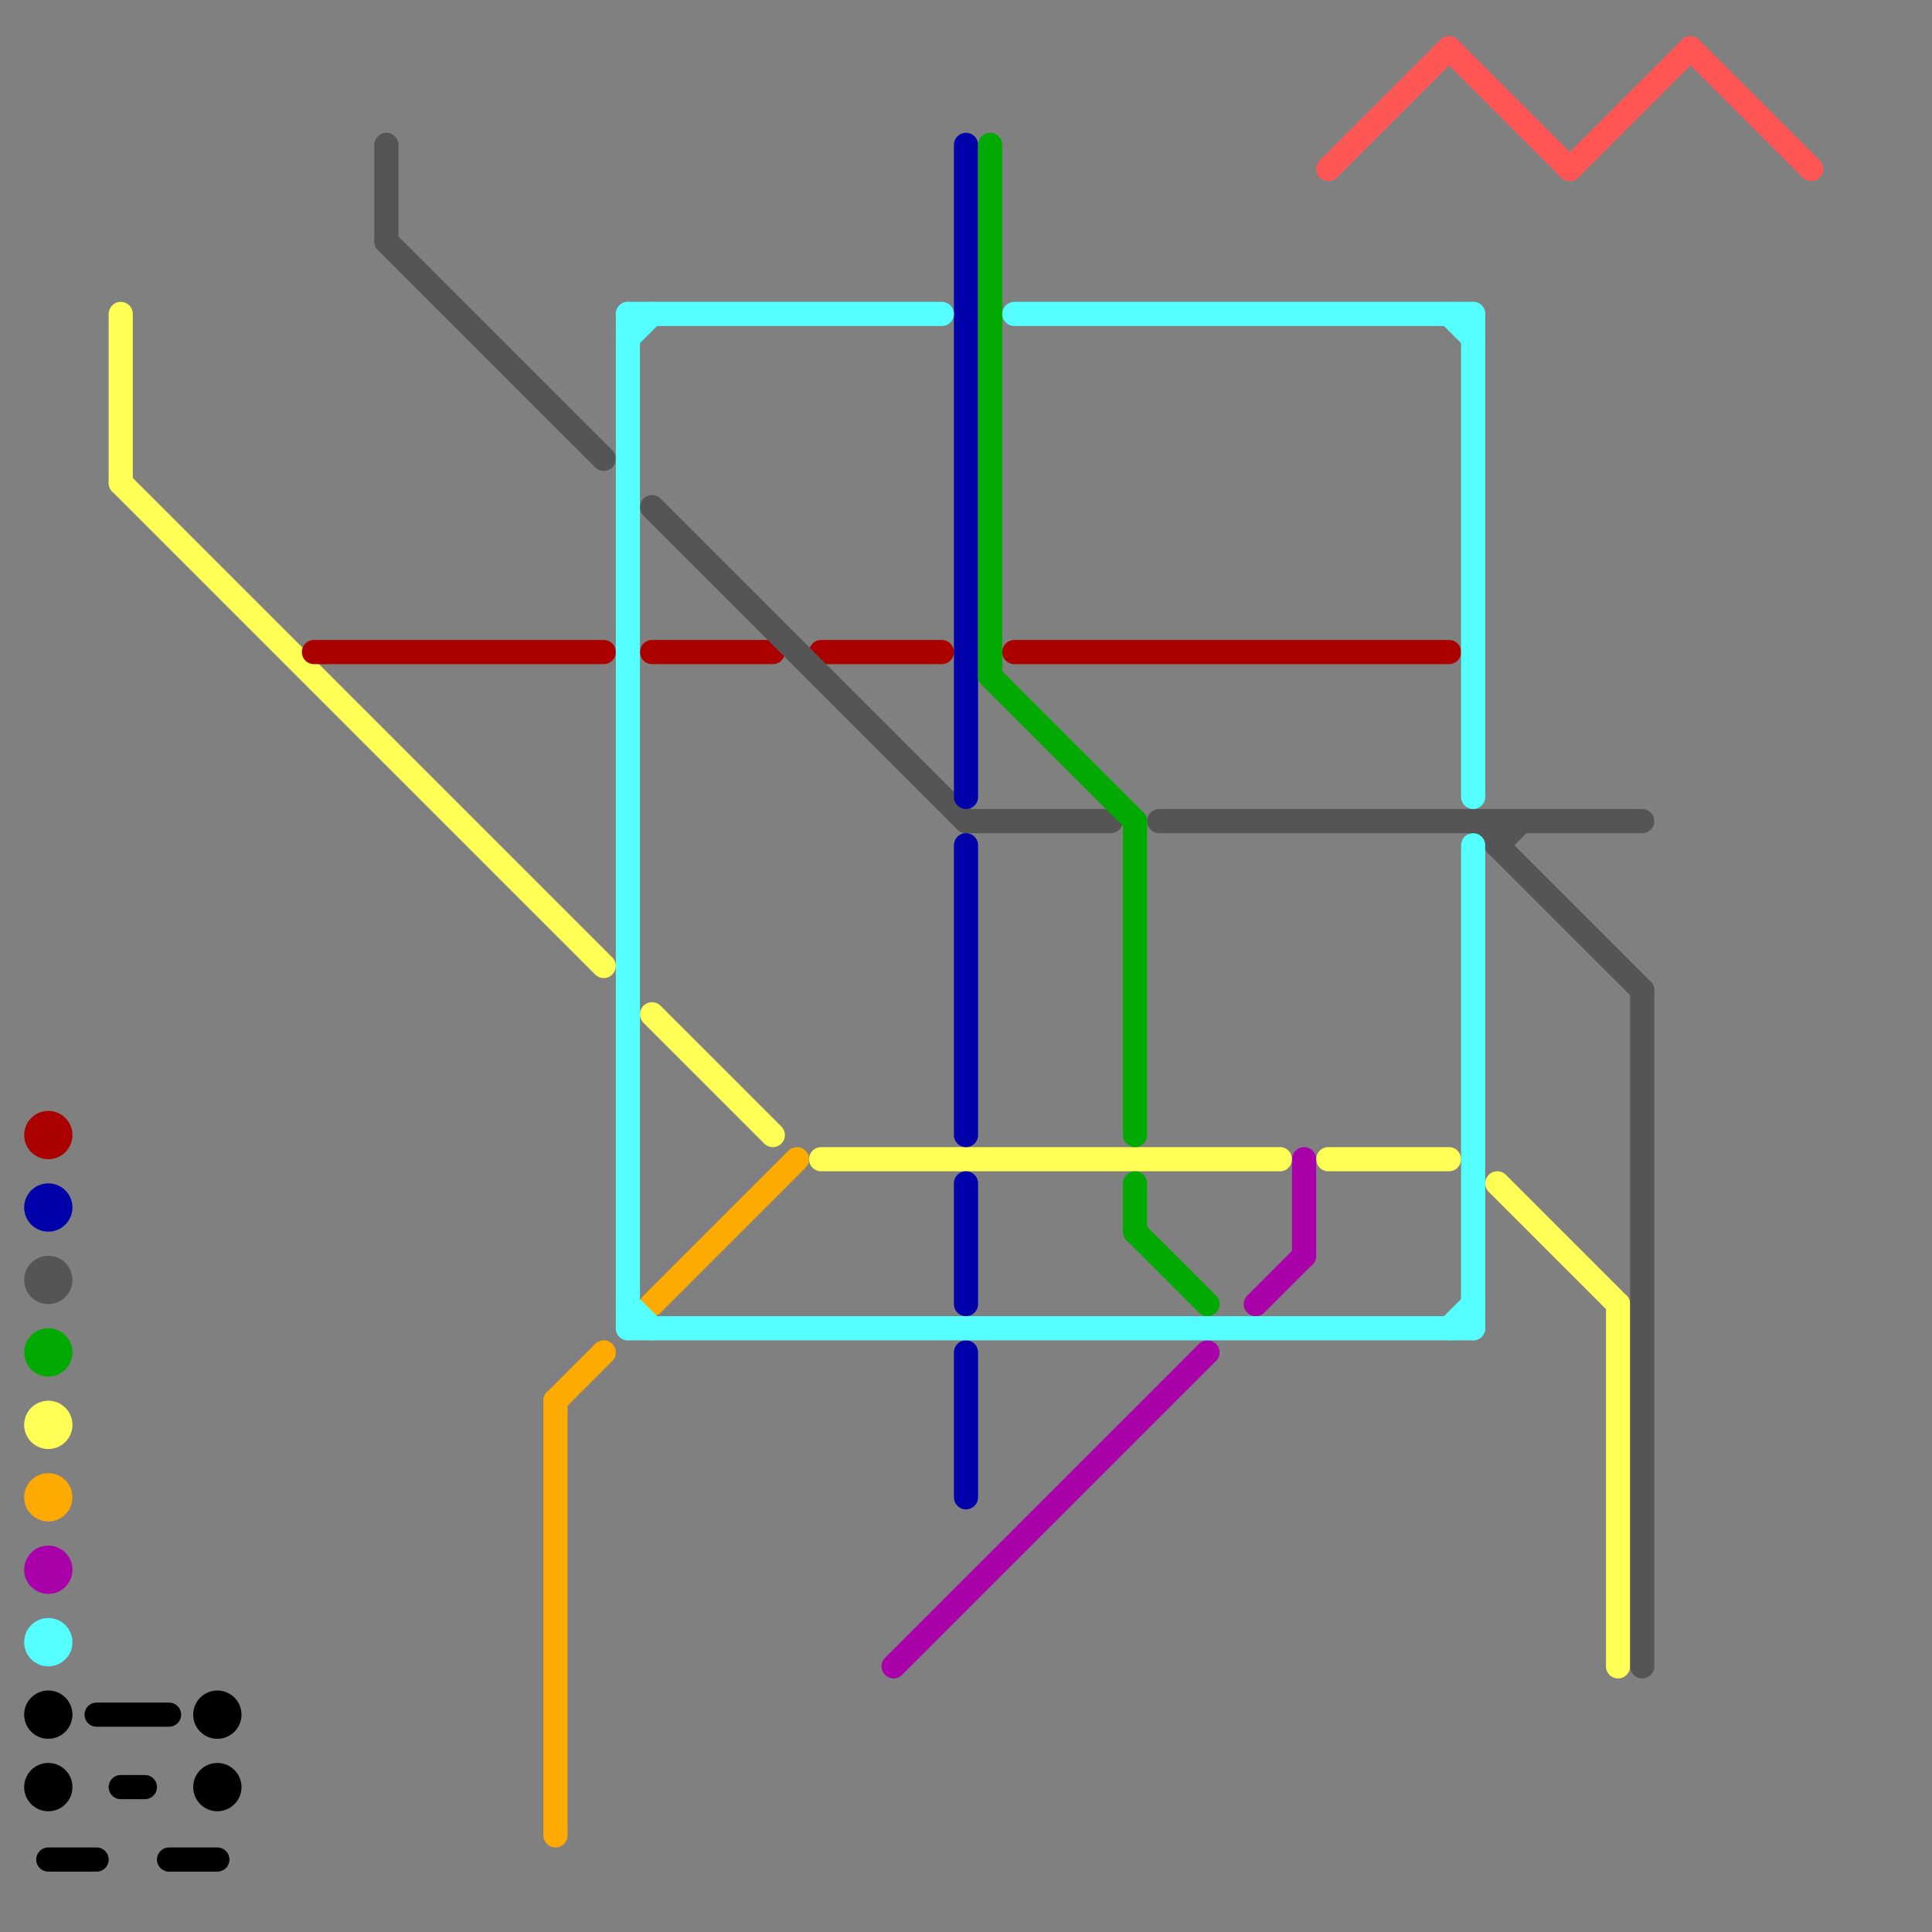 
<svg version="1.1" xmlns="http://www.w3.org/2000/svg" viewBox="0 0 80 80">
<rect x="0" y="0" width="80" height="80" fill="#808080" stroke="none"/>
<style>text { font: 1px Helvetica; font-weight: 600; white-space: pre; dominant-baseline: central; } line { stroke-width: 1; fill: none; stroke-linecap: round; stroke-linejoin: round; } .c0 { stroke: #ffff55 } .c1 { stroke: #aa0000 } .c2 { stroke: #555555 } .c3 { stroke: #0000aa } .c4 { stroke: #00aa00 } .c5 { stroke: #ffaa00 } .c6 { stroke: #aa00aa } .c7 { stroke: #55ffff } .c8 { stroke: #000000 } .c9 { stroke: #ff5555 }</style><defs><g id="wm-xf"><circle r="1.2" fill="#000"/><circle r="0.9" fill="#fff"/><circle r="0.6" fill="#000"/><circle r="0.3" fill="#fff"/></g><g id="wm"><circle r="0.6" fill="#000"/><circle r="0.3" fill="#fff"/></g></defs><line class="c0" x1="67" y1="54" x2="67" y2="69"/><line class="c0" x1="34" y1="48" x2="53" y2="48"/><line class="c0" x1="62" y1="49" x2="67" y2="54"/><line class="c0" x1="55" y1="48" x2="60" y2="48"/><line class="c0" x1="27" y1="42" x2="32" y2="47"/><line class="c0" x1="5" y1="13" x2="5" y2="20"/><line class="c0" x1="5" y1="20" x2="25" y2="40"/><circle cx="2" cy="59" r="1" fill="#ffff55" /><line class="c1" x1="34" y1="27" x2="39" y2="27"/><line class="c1" x1="27" y1="27" x2="32" y2="27"/><line class="c1" x1="13" y1="27" x2="25" y2="27"/><line class="c1" x1="42" y1="27" x2="60" y2="27"/><circle cx="2" cy="47" r="1" fill="#aa0000" /><line class="c2" x1="61" y1="34" x2="68" y2="41"/><line class="c2" x1="68" y1="41" x2="68" y2="69"/><line class="c2" x1="27" y1="21" x2="40" y2="34"/><line class="c2" x1="16" y1="6" x2="16" y2="10"/><line class="c2" x1="48" y1="34" x2="68" y2="34"/><line class="c2" x1="62" y1="35" x2="63" y2="34"/><line class="c2" x1="62" y1="34" x2="62" y2="35"/><line class="c2" x1="16" y1="10" x2="25" y2="19"/><line class="c2" x1="40" y1="34" x2="46" y2="34"/><circle cx="2" cy="53" r="1" fill="#555555" /><line class="c3" x1="40" y1="49" x2="40" y2="54"/><line class="c3" x1="40" y1="35" x2="40" y2="47"/><line class="c3" x1="40" y1="56" x2="40" y2="62"/><line class="c3" x1="40" y1="6" x2="40" y2="33"/><circle cx="2" cy="50" r="1" fill="#0000aa" /><line class="c4" x1="41" y1="28" x2="47" y2="34"/><line class="c4" x1="41" y1="6" x2="41" y2="28"/><line class="c4" x1="47" y1="34" x2="47" y2="47"/><line class="c4" x1="47" y1="51" x2="50" y2="54"/><line class="c4" x1="47" y1="49" x2="47" y2="51"/><circle cx="2" cy="56" r="1" fill="#00aa00" /><line class="c5" x1="23" y1="58" x2="23" y2="76"/><line class="c5" x1="23" y1="58" x2="25" y2="56"/><line class="c5" x1="27" y1="54" x2="33" y2="48"/><circle cx="2" cy="62" r="1" fill="#ffaa00" /><line class="c6" x1="54" y1="48" x2="54" y2="52"/><line class="c6" x1="37" y1="69" x2="50" y2="56"/><line class="c6" x1="52" y1="54" x2="54" y2="52"/><circle cx="2" cy="65" r="1" fill="#aa00aa" /><line class="c7" x1="26" y1="54" x2="27" y2="55"/><line class="c7" x1="60" y1="55" x2="61" y2="54"/><line class="c7" x1="60" y1="13" x2="61" y2="14"/><line class="c7" x1="26" y1="13" x2="26" y2="55"/><line class="c7" x1="42" y1="13" x2="61" y2="13"/><line class="c7" x1="26" y1="14" x2="27" y2="13"/><line class="c7" x1="26" y1="55" x2="61" y2="55"/><line class="c7" x1="26" y1="13" x2="39" y2="13"/><line class="c7" x1="61" y1="13" x2="61" y2="33"/><line class="c7" x1="61" y1="35" x2="61" y2="55"/><circle cx="2" cy="68" r="1" fill="#55ffff" /><line class="c8" x1="4" y1="71" x2="7" y2="71"/><line class="c8" x1="2" y1="77" x2="4" y2="77"/><line class="c8" x1="7" y1="77" x2="9" y2="77"/><line class="c8" x1="5" y1="74" x2="6" y2="74"/><circle cx="2" cy="71" r="1" fill="#000000" /><circle cx="9" cy="74" r="1" fill="#000000" /><circle cx="2" cy="74" r="1" fill="#000000" /><circle cx="9" cy="71" r="1" fill="#000000" /><line class="c9" x1="65" y1="7" x2="70" y2="2"/><line class="c9" x1="60" y1="2" x2="65" y2="7"/><line class="c9" x1="55" y1="7" x2="60" y2="2"/><line class="c9" x1="70" y1="2" x2="75" y2="7"/>
</svg>
